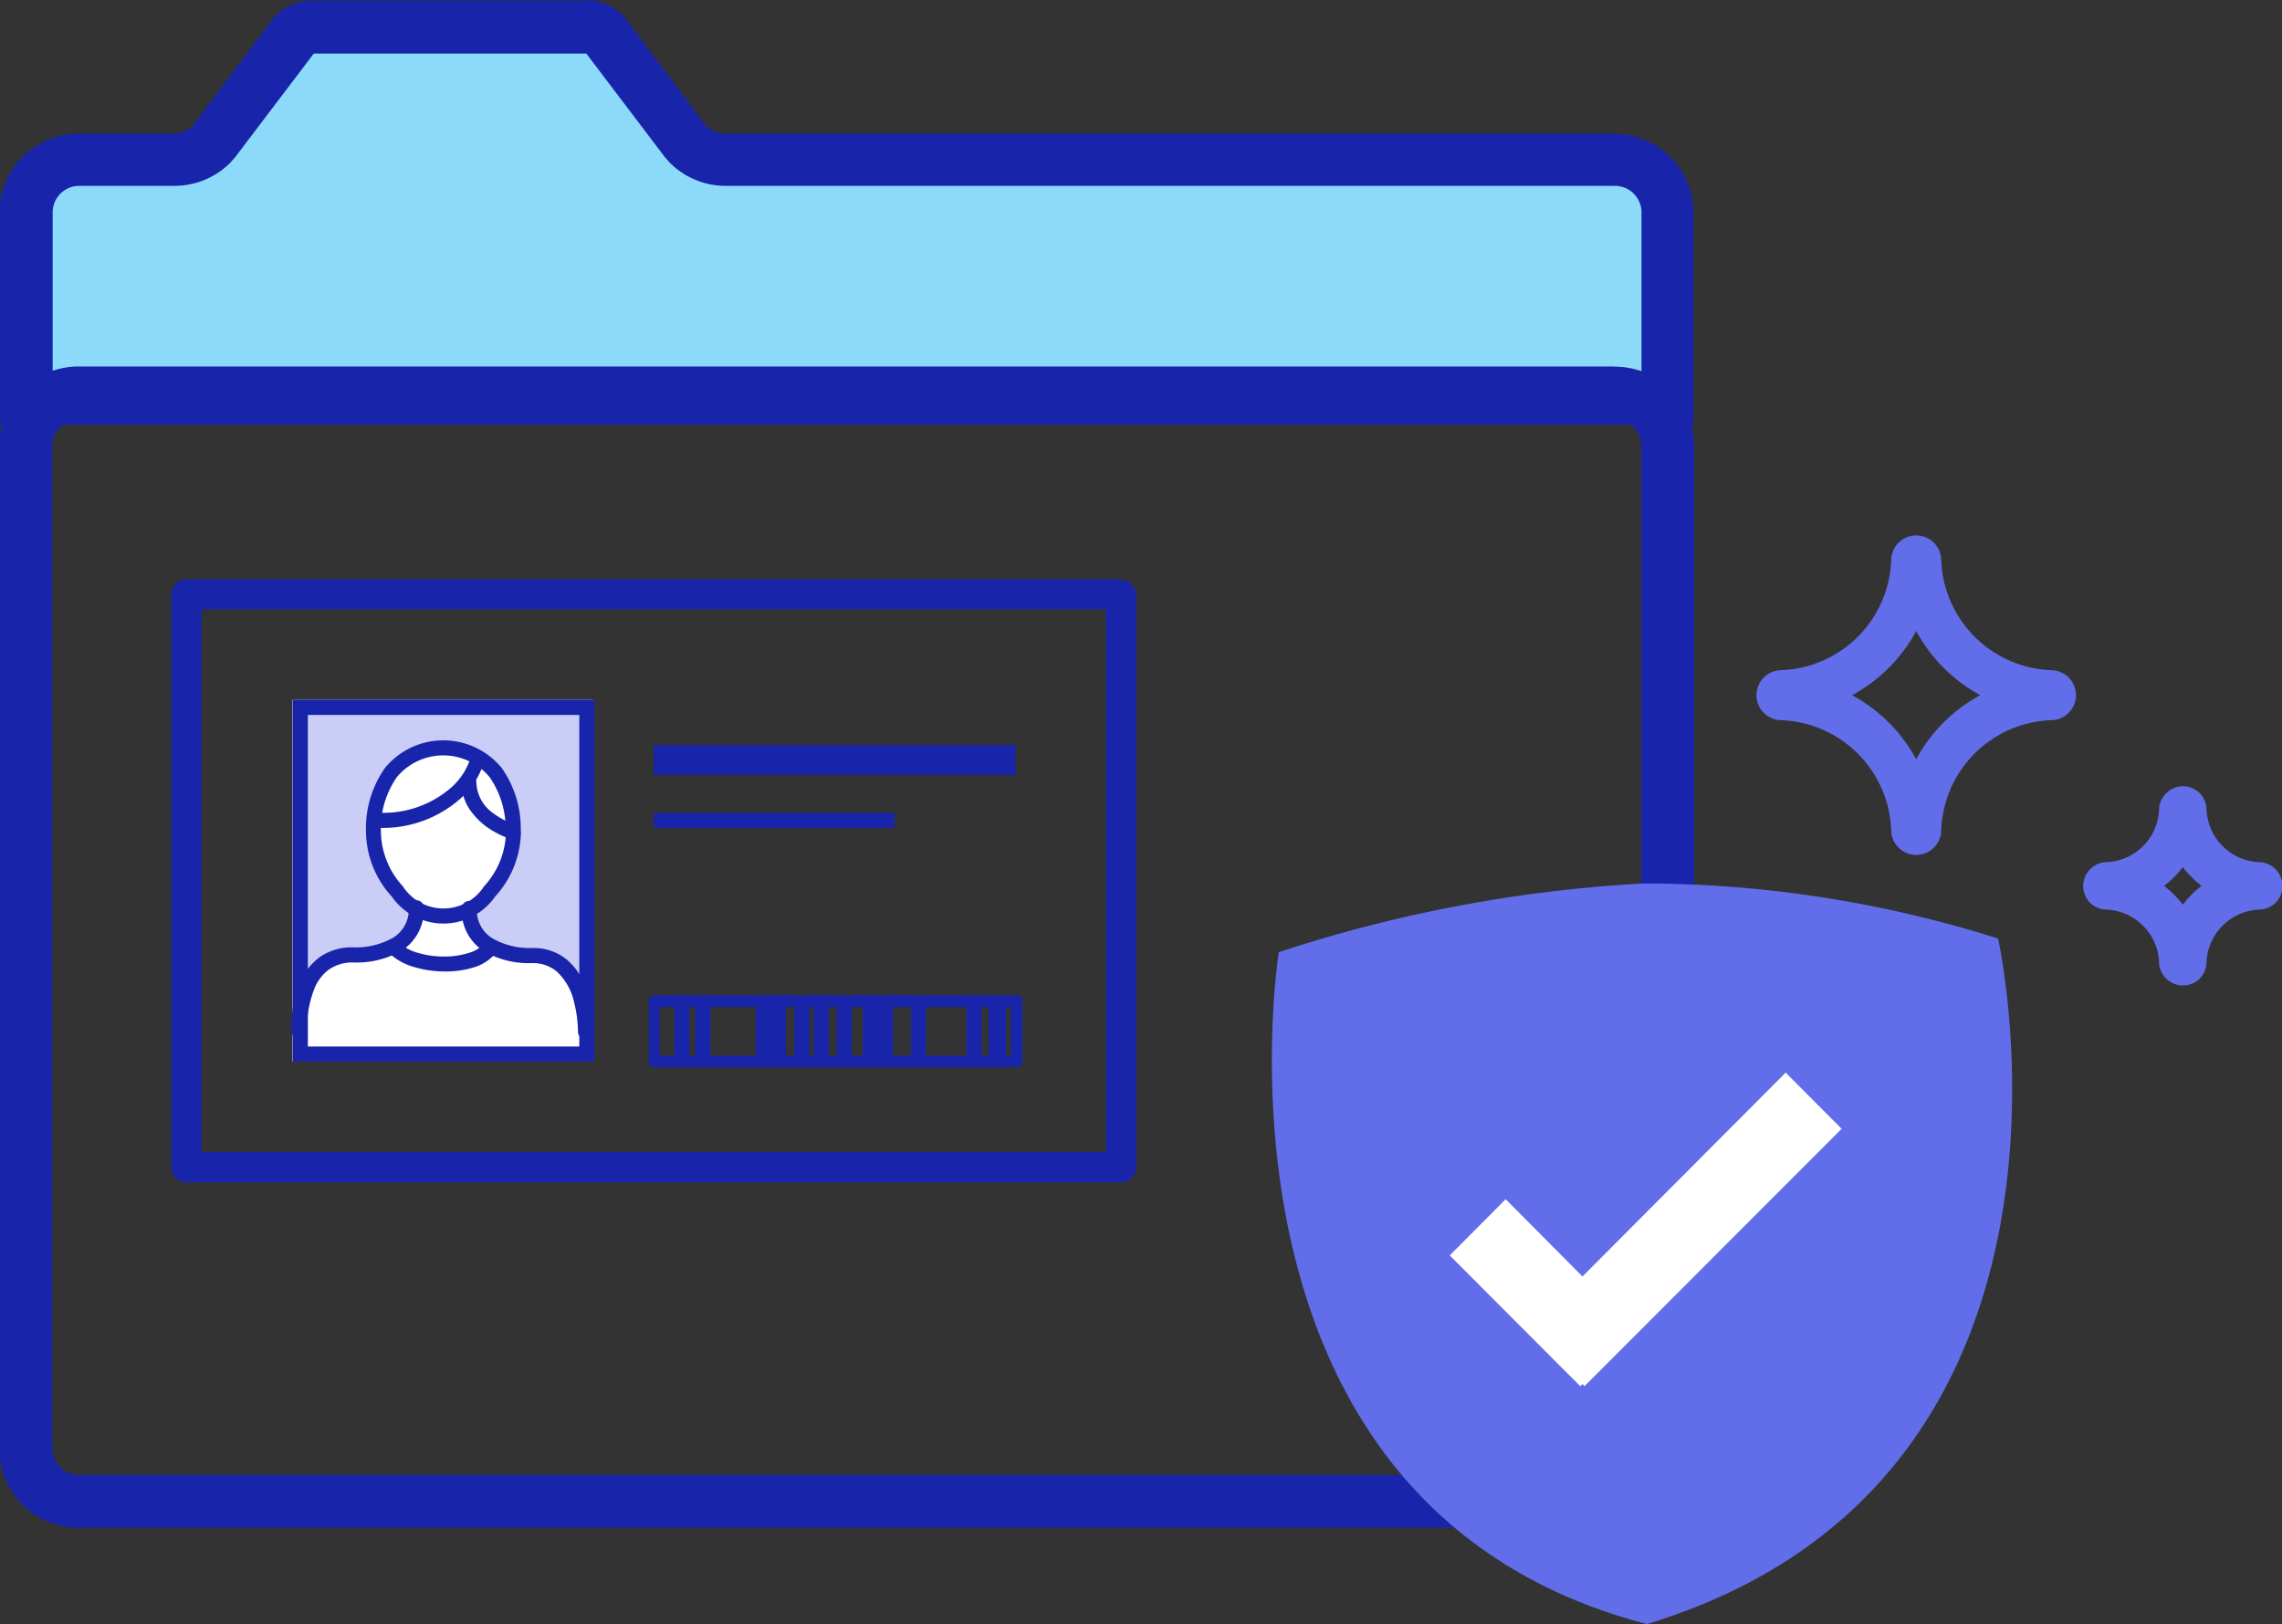 <svg id="Layer_2" data-name="Layer 2" xmlns="http://www.w3.org/2000/svg" viewBox="0 0 104 74.01"><rect x="0" y="0" width="104" height="74.01" fill="#333333" stroke="none"/><defs><style>.cls-1{fill:#8cdafa;}.cls-2{fill:#1825aa;}.cls-3,.cls-8{fill:none;}.cls-4{fill:#cacef7;}.cls-5,.cls-7{fill:#fff;}.cls-6{fill:#626ee9;}.cls-6,.cls-7,.cls-8{fill-rule:evenodd;}.cls-8{stroke:#626ee9;stroke-miterlimit:10;stroke-width:2px;}</style></defs><title>security_ico</title><path class="cls-1" d="M1088.81,3094.66v-8.44a2.42,2.42,0,0,1,2.41-2.41h4.33a2.4,2.4,0,0,0,1.71-.71l0.11-.12,3.71-4.89a1.22,1.22,0,0,1,.8-0.31h12.48a1.22,1.22,0,0,1,.8.31l3.71,4.89,0.11,0.12a2.4,2.4,0,0,0,1.71.71h40.52a2.42,2.42,0,0,1,2.41,2.41v8.44h-74.79Z" transform="translate(-1087.6 -3076.56)"/><path class="cls-2" d="M1114.32,3079l3.58,4.72,0.22,0.25a3.6,3.6,0,0,0,2.56,1.06h40.52a1.21,1.21,0,0,1,1.21,1.21v7.24H1090v-7.24a1.21,1.21,0,0,1,1.21-1.21h4.33a3.6,3.6,0,0,0,2.56-1.06l0.22-.25,3.58-4.72h12.42m0-2.41h-12.48a2.41,2.41,0,0,0-1.71.71l-3.76,5a1.21,1.21,0,0,1-.85.35h-4.33a3.62,3.62,0,0,0-3.62,3.62v9.65h77.21v-9.65a3.62,3.62,0,0,0-3.62-3.62h-40.52a1.21,1.21,0,0,1-.85-0.35l-3.76-5A2.41,2.41,0,0,0,1114.35,3076.56Z" transform="translate(-1087.6 -3076.56)"/><rect class="cls-3" x="1.21" y="15.68" width="74.79" height="50.67" rx="2.41" ry="2.41"/><path class="cls-2" d="M1161.19,3095.67a1.21,1.21,0,0,1,1.21,1.2v45.7a1.21,1.21,0,0,1-1.21,1.2h-70a1.21,1.21,0,0,1-1.21-1.2v-45.7a1.21,1.21,0,0,1,1.21-1.2h70m0-2.41h-70a3.61,3.61,0,0,0-3.62,3.61v45.7a3.61,3.61,0,0,0,3.62,3.61h70a3.61,3.61,0,0,0,3.62-3.61v-45.7A3.61,3.61,0,0,0,1161.19,3093.27Z" transform="translate(-1087.6 -3076.56)"/><rect class="cls-4" x="13.33" y="31.89" width="13.72" height="16.49"/><path class="cls-5" d="M1109,3118c0,1.53,1.36,2.15,2.9,2.15,2.24,0,2.43,2.77,2.43,3.45v1h-13.05v-1c0-1,.23-3.45,2.47-3.45,1.54,0,2.9-.61,2.9-2.15v0a2.11,2.11,0,0,0,2.36,0v0Z" transform="translate(-1087.6 -3076.56)"/><path class="cls-5" d="M1111,3114.47c0,2.11-1.82,3.83-3.18,3.83s-3.18-1.71-3.18-3.83,1.07-3.83,3.18-3.83S1111,3112.35,1111,3114.47Z" transform="translate(-1087.6 -3076.56)"/><path class="cls-5" d="M1109.39,3111.16s-0.66,2.76-4.62,2.76" transform="translate(-1087.6 -3076.56)"/><path class="cls-5" d="M1109,3112.2c0,1.66,2,2.27,2,2.27" transform="translate(-1087.6 -3076.56)"/><path class="cls-2" d="M1138,3104.33v24.73h-41.22v-24.73H1138m0.69-1.37H1096.1a0.69,0.69,0,0,0-.69.69v26.1a0.69,0.69,0,0,0,.69.69h42.59a0.69,0.69,0,0,0,.69-0.69v-26.1A0.69,0.69,0,0,0,1138.69,3103Z" transform="translate(-1087.6 -3076.56)"/><path class="cls-2" d="M1114,3109.14v15.11h-12.37v-15.11H1114m0.69-.69h-13.74v16.49h13.74v-16.49Z" transform="translate(-1087.6 -3076.56)"/><polyline class="cls-2" points="46.28 33.95 29.79 33.95 29.79 35.32 46.28 35.32"/><polyline class="cls-2" points="40.78 37.04 29.79 37.04 29.79 37.73 40.78 37.73"/><path class="cls-2" d="M1133.88,3124.94v-0.27h-16.22v-2.22h16v2.48h0.27v0h0.27v-2.75a0.27,0.27,0,0,0-.27-0.27h-16.49a0.27,0.27,0,0,0-.27.27v2.75a0.27,0.27,0,0,0,.27.27h16.49a0.27,0.27,0,0,0,.27-0.27h-0.27Z" transform="translate(-1087.6 -3076.56)"/><polyline class="cls-2" points="30.73 45.63 30.73 48.38 31.42 48.38 31.42 45.63"/><polyline class="cls-2" points="31.69 45.63 31.68 48.38 32.37 48.38 32.38 45.63"/><polyline class="cls-2" points="34.44 45.63 34.44 48.37 35.81 48.38 35.82 45.63"/><polyline class="cls-2" points="36.21 45.63 36.2 48.38 36.89 48.38 36.89 45.63"/><polyline class="cls-2" points="37.09 45.63 37.08 48.38 37.77 48.38 37.77 45.63"/><polyline class="cls-2" points="39.33 45.63 39.32 48.37 40.7 48.38 40.7 45.63"/><polyline class="cls-2" points="41.51 45.63 41.51 48.38 42.2 48.38 42.2 45.63"/><polyline class="cls-2" points="38.13 45.63 38.13 48.38 38.81 48.38 38.82 45.63"/><polyline class="cls-2" points="44.05 45.63 44.05 48.38 44.74 48.38 44.74 45.63"/><polyline class="cls-2" points="45.05 45.63 45.05 48.38 45.85 48.38 45.85 45.63"/><path class="cls-2" d="M1111,3114.47h-0.34a3.75,3.75,0,0,1-1,2.48,2.2,2.2,0,0,1-3.7,0,3.75,3.75,0,0,1-1-2.48,4.1,4.1,0,0,1,.73-2.5,2.75,2.75,0,0,1,4.22,0,4.1,4.1,0,0,1,.73,2.5h0.69a4.77,4.77,0,0,0-.87-2.92,3.44,3.44,0,0,0-5.31,0,4.77,4.77,0,0,0-.87,2.92,4.43,4.43,0,0,0,1.17,2.94,2.87,2.87,0,0,0,4.72,0,4.43,4.43,0,0,0,1.17-2.94H1111Z" transform="translate(-1087.6 -3076.56)"/><path class="cls-2" d="M1109.05,3111.09h0a3.08,3.08,0,0,1-.8,1.28,4.69,4.69,0,0,1-3.49,1.22,0.34,0.34,0,0,0,0,.69,5.33,5.33,0,0,0,4-1.49,3.67,3.67,0,0,0,.91-1.54,0.34,0.34,0,1,0-.67-0.16h0Z" transform="translate(-1087.6 -3076.56)"/><path class="cls-2" d="M1108.63,3112.2a2.26,2.26,0,0,0,.37,1.24,3.3,3.3,0,0,0,1.18,1.05,4,4,0,0,0,.7.31,0.34,0.34,0,0,0,.2-0.66h0a3.56,3.56,0,0,1-1-.52,1.78,1.78,0,0,1-.77-1.42,0.34,0.34,0,1,0-.69,0h0Z" transform="translate(-1087.6 -3076.56)"/><path class="cls-2" d="M1101.59,3123.56a5,5,0,0,1,.36-2,2,2,0,0,1,.63-0.81,1.86,1.86,0,0,1,1.13-.33,4.09,4.09,0,0,0,2.21-.55,2.21,2.21,0,0,0,1-1.94,0.34,0.34,0,1,0-.69,0,1.51,1.51,0,0,1-.71,1.36,3.43,3.43,0,0,1-1.84.44,2.55,2.55,0,0,0-1.53.46,3,3,0,0,0-1.08,1.7,6.32,6.32,0,0,0-.2,1.64,0.34,0.34,0,0,0,.69,0h0Z" transform="translate(-1087.6 -3076.56)"/><path class="cls-2" d="M1114.65,3123.56a5.82,5.82,0,0,0-.4-2.12,2.94,2.94,0,0,0-.83-1.16,2.38,2.38,0,0,0-1.54-.52,3.43,3.43,0,0,1-1.84-.44,1.51,1.51,0,0,1-.71-1.36,0.34,0.34,0,1,0-.69,0,2.21,2.21,0,0,0,1,1.94,4.09,4.09,0,0,0,2.21.55,1.69,1.69,0,0,1,1.11.37,2.7,2.7,0,0,1,.81,1.44,5.55,5.55,0,0,1,.17,1.31,0.34,0.34,0,0,0,.69,0h0Z" transform="translate(-1087.6 -3076.56)"/><path class="cls-2" d="M1105.34,3120a2.73,2.73,0,0,0,1.14.63,4.88,4.88,0,0,0,1.4.2,4.35,4.35,0,0,0,1.36-.2,2.12,2.12,0,0,0,1-.69,0.34,0.34,0,1,0-.55-0.41,1.46,1.46,0,0,1-.71.45,3.68,3.68,0,0,1-1.14.17,4.21,4.21,0,0,1-1.2-.17,2.06,2.06,0,0,1-.85-0.46,0.34,0.34,0,0,0-.49.49h0Z" transform="translate(-1087.6 -3076.56)"/><path class="cls-6" d="M1162.66,3150.57c21.55-6.56,16-31.24,16-31.24a53.67,53.67,0,0,0-16.15-2.51,64.26,64.26,0,0,0-16.63,3.13S1141.84,3145.15,1162.66,3150.57Z" transform="translate(-1087.6 -3076.56)"/><polygon class="cls-7" points="83.93 51.44 72.21 63.17 72.12 63.07 72.02 63.17 66.07 57.21 68.62 54.65 72.12 58.17 81.38 48.88 83.93 51.44"/><path class="cls-8" d="M1174.79,3102.1a6.21,6.21,0,0,1-6,6,0.14,0.14,0,0,0,0,.28,6.21,6.21,0,0,1,6,6,0.14,0.14,0,0,0,.28,0,6.2,6.2,0,0,1,6-6,0.14,0.14,0,0,0,0-.28,6.21,6.21,0,0,1-6-6,0.14,0.14,0,0,0-.28,0h0Z" transform="translate(-1087.6 -3076.56)"/><path class="cls-8" d="M1187,3113.46a3.51,3.51,0,0,1-3.39,3.39,0.09,0.09,0,0,0-.07.08,0.07,0.07,0,0,0,.07.08,3.51,3.51,0,0,1,3.39,3.39,0.1,0.1,0,0,0,.08.07,0.07,0.07,0,0,0,.08-0.07,3.51,3.51,0,0,1,3.39-3.39,0.07,0.07,0,0,0,.07-0.08,0.09,0.09,0,0,0-.07-0.08,3.51,3.51,0,0,1-3.39-3.39,0.07,0.07,0,0,0-.08-0.07,0.1,0.1,0,0,0-.08.07h0Z" transform="translate(-1087.6 -3076.56)"/></svg>